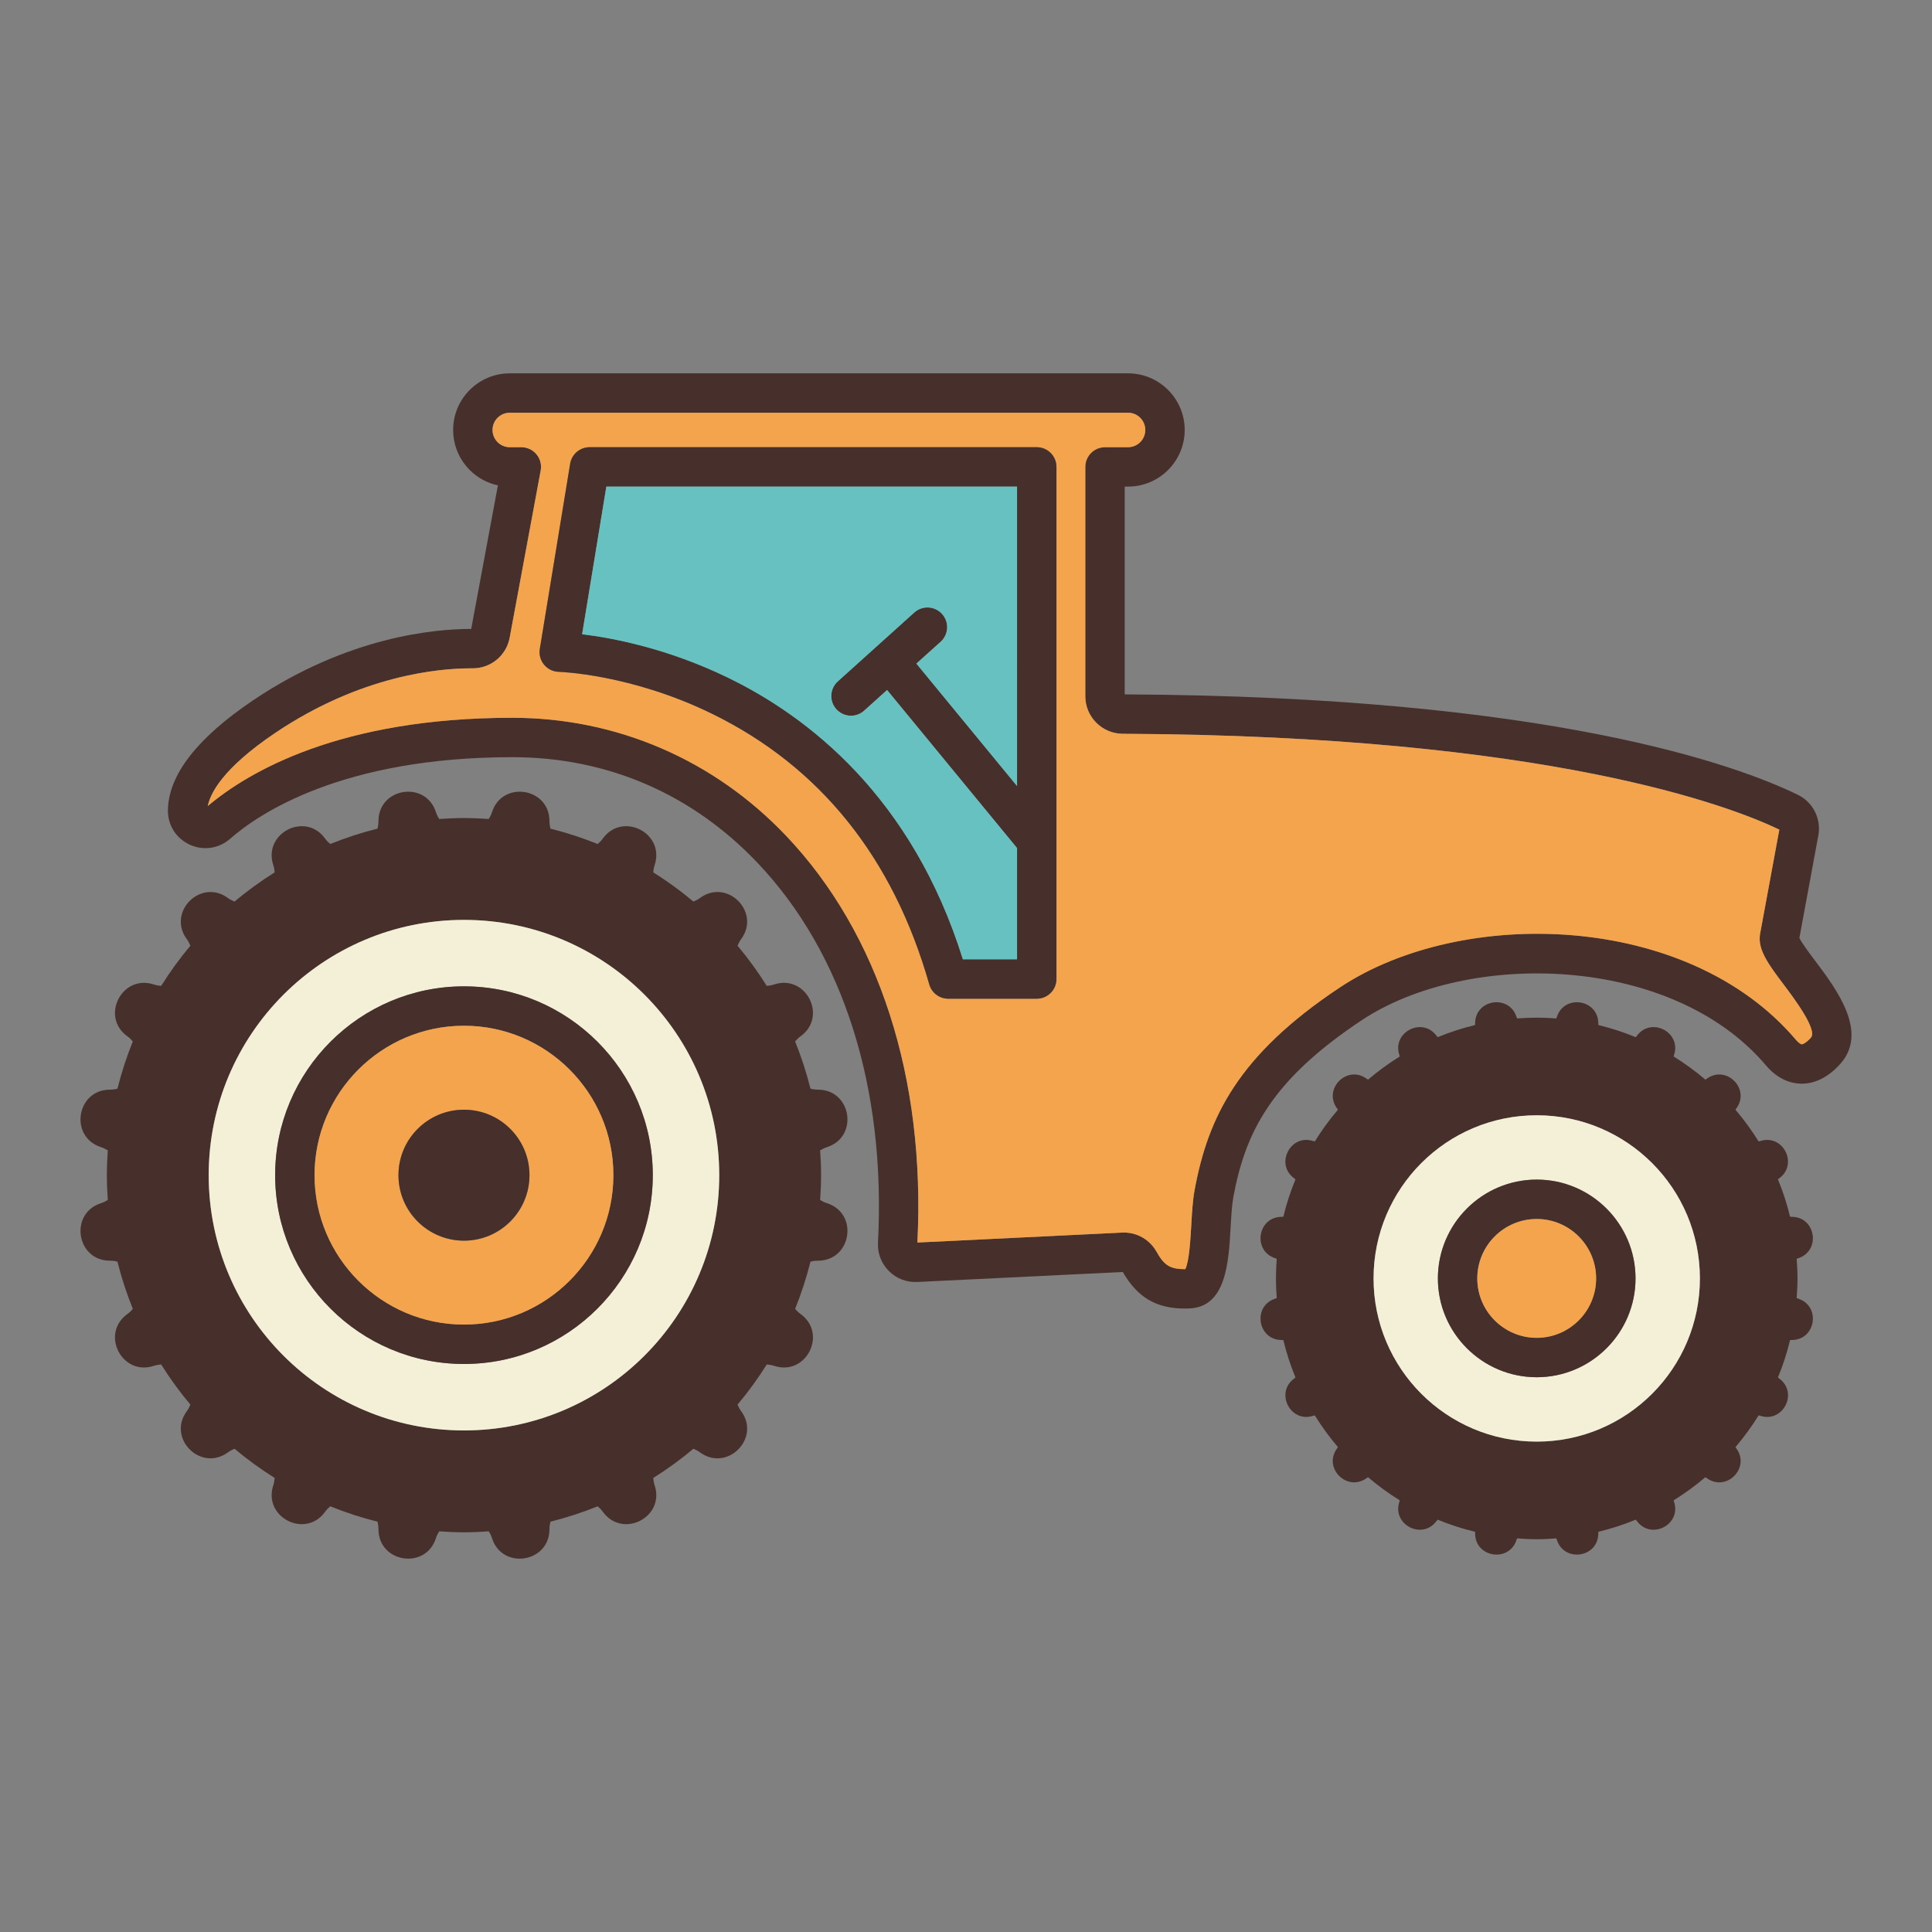 <?xml version="1.0" encoding="utf-8"?>
<!-- Designed by Vexels.com - 2020 All Rights Reserved - https://vexels.com/terms-and-conditions/  -->
<svg version="1.1" id="Capa_1" xmlns="http://www.w3.org/2000/svg" xmlns:xlink="http://www.w3.org/1999/xlink" x="0px" y="0px"
	 viewBox="0 0 1200 1200" enable-background="new 0 0 1200 1200" xml:space="preserve"> 
<rect x="0" y="0" width="1200" height="1200" fill="#808080" stroke="none"/> 
<g>
	<g id="XMLID_7_">
		<path fill="#47302B" d="M1127.6,597.002c13.184,17.559,33.098,44.08,15.417,63.811c-9.024,10.095-17.926,12.297-23.921,12.297
			c-0.122,0-0.214-0.031-0.337-0.031c-5.659-0.061-14.041-2.111-21.902-11.349c-58.458-69.072-185.162-71.795-251.114-28.02
			c-56.286,37.381-72.193,69.654-79.657,109.635c-0.918,5.017-1.315,11.747-1.713,18.905c-1.254,22.055-2.814,49.495-25.604,50.443
			c-1.009,0.031-1.988,0.061-2.967,0.061c-17.65,0-29.305-6.913-38.421-22.698l-127.652,6.21c-6.546,0.336-13.001-2.141-17.65-6.822
			c-4.65-4.65-7.128-11.104-6.76-17.65c5.047-95.961-21.505-179.686-74.701-235.758c-40.807-43.01-93.514-65.738-152.4-65.738
			c-106.086,0-157.936,35.423-175.281,50.688c-7.036,6.149-16.672,7.556-25.176,3.61c-8.473-3.946-13.643-12.175-13.46-21.505
			c0.367-21.78,18.14-44.661,52.768-68.032c59.069-39.828,113.428-44.417,135.3-44.417c0.122,0,0.214,0,0.306,0l16.58-89.17
			c-15.876-3.396-27.806-17.528-27.806-34.414c0-19.394,15.784-35.179,35.179-35.179h384.028c19.394,0,35.179,15.784,35.179,35.179
			s-15.784,35.179-35.179,35.179h-2.08v129.059c264.39,1.285,380.479,44.05,418.135,62.373c9.361,4.558,14.592,14.928,12.695,25.176
			l-11.777,63.75C1119.096,585.714,1124.143,592.444,1127.6,597.002z M1124.785,644.509c4.283-4.803-10.462-24.411-16.763-32.793
			c-9.422-12.511-16.213-21.566-14.897-31.11c0.031-0.184,0.061-0.367,0.092-0.551l11.961-64.759
			c-29.581-14.224-142.947-58.366-407.827-59.528c-12.817-0.061-23.248-10.523-23.248-23.31V290c0-6.76,5.476-12.236,12.236-12.236
			h14.316c5.904,0,10.707-4.803,10.707-10.707c0-5.904-4.803-10.707-10.707-10.707H316.627c-5.904,0-10.707,4.803-10.707,10.707
			c0,5.904,4.803,10.707,10.707,10.707h7.189c3.64,0,7.097,1.621,9.422,4.436c2.325,2.784,3.273,6.454,2.6,10.034l-19.272,103.853
			c-2.05,11.074-11.685,19.027-22.943,19.027c-0.398,0-0.826,0-1.285,0c-19.486,0-68.093,4.16-121.595,40.257
			c-32.64,22.025-40.165,37.565-41.664,45.243c25.359-21.352,82.195-54.787,189.138-54.787c64.82,0,125.236,26.063,170.142,73.386
			c57.632,60.721,86.539,150.381,81.461,252.552l127.071-6.179c0.398,0,0.795-0.031,1.193-0.031c8.382,0,16.06,4.466,20.22,11.838
			c4.619,8.137,7.984,10.982,17.926,10.89c2.417-4.741,3.243-19.302,3.701-27.409c0.459-7.953,0.887-15.479,2.111-21.994
			c8.351-44.998,26.919-83.541,90.18-125.572c75.71-50.26,215.966-46.956,283.325,32.609c1.805,2.141,3.12,2.692,3.548,2.723
			C1119.799,648.638,1121.879,647.751,1124.785,644.509z"/>
		<path fill="#F4A44D" d="M1108.022,611.716c6.302,8.382,21.046,27.99,16.763,32.793c-2.906,3.243-4.986,4.13-5.69,4.13
			c-0.428-0.031-1.744-0.581-3.548-2.723c-67.359-79.565-207.615-82.868-283.325-32.609c-63.26,42.031-81.828,80.574-90.18,125.572
			c-1.224,6.516-1.652,14.041-2.111,21.994c-0.459,8.106-1.285,22.667-3.701,27.409c-9.942,0.092-13.307-2.753-17.926-10.89
			c-4.16-7.372-11.838-11.838-20.22-11.838c-0.398,0-0.795,0.031-1.193,0.031l-127.071,6.179
			c5.078-102.171-23.83-191.83-81.461-252.552c-44.906-47.323-105.322-73.386-170.142-73.386
			c-106.943,0-163.779,33.435-189.138,54.787c1.499-7.678,9.024-23.218,41.664-45.243c53.502-36.096,102.11-40.257,121.595-40.257
			c0.459,0,0.887,0,1.285,0c11.257,0,20.893-7.953,22.943-19.027l19.272-103.853c0.673-3.579-0.275-7.25-2.6-10.034
			c-2.325-2.814-5.782-4.436-9.422-4.436h-7.189c-5.904,0-10.707-4.803-10.707-10.707c0-5.904,4.803-10.707,10.707-10.707h384.028
			c5.904,0,10.707,4.803,10.707,10.707c0,5.904-4.803,10.707-10.707,10.707h-14.316c-6.76,0-12.236,5.476-12.236,12.236v142.458
			c0,12.787,10.431,23.248,23.248,23.31c264.879,1.162,378.246,45.304,407.827,59.528l-11.961,64.759
			c-0.031,0.184-0.061,0.367-0.092,0.551C1091.809,590.15,1098.6,599.205,1108.022,611.716z M656.176,608.076V290
			c0-6.76-5.476-12.236-12.236-12.236H366.213c-5.996,0-11.104,4.344-12.083,10.278l-18.843,115.019
			c-0.581,3.487,0.398,7.066,2.661,9.789c2.233,2.723,5.567,4.344,9.116,4.436c0.428,0,45.029,1.407,95.441,26.155
			c66.992,32.854,112.327,89.384,134.688,168.001c1.499,5.261,6.302,8.871,11.747,8.871h55.001
			C650.701,620.312,656.176,614.836,656.176,608.076z"/>
		<path fill="#47302B" d="M1112.794,755.795c15.05-0.061,18.385,21.107,4.068,25.726c-0.336,0.092-0.612,0.245-0.918,0.367
			c0.306,4.007,0.52,8.076,0.52,12.175c0,4.099-0.214,8.137-0.52,12.144c0.306,0.122,0.581,0.275,0.918,0.398
			c14.316,4.589,10.982,25.757-4.068,25.696c-0.336,0-0.642,0.061-0.948,0.061c-1.927,7.984-4.436,15.723-7.525,23.187
			c0.245,0.214,0.459,0.428,0.704,0.612c12.205,8.81,2.478,27.898-11.808,23.187c-0.306-0.092-0.612-0.153-0.918-0.214
			c-4.283,6.913-9.085,13.49-14.347,19.669c0.184,0.275,0.306,0.551,0.52,0.826c8.902,12.144-6.271,27.317-18.415,18.415
			c-0.275-0.184-0.551-0.336-0.826-0.52c-6.179,5.262-12.756,10.064-19.669,14.347c0.061,0.306,0.122,0.612,0.214,0.918
			c4.711,14.286-14.377,24.013-23.187,11.808c-0.184-0.245-0.398-0.459-0.612-0.704c-7.464,3.09-15.203,5.598-23.187,7.525
			c0,0.306-0.061,0.612-0.061,0.948c0.031,8.473-6.638,13.215-13.307,13.215c-5.2,0-10.401-2.875-12.42-9.146
			c-0.092-0.336-0.245-0.612-0.367-0.918c-4.007,0.306-8.076,0.52-12.144,0.52c-4.099,0-8.168-0.214-12.175-0.52
			c-0.122,0.306-0.275,0.581-0.367,0.918c-4.619,14.316-25.787,10.982-25.726-4.068c0-0.336-0.061-0.642-0.061-0.948
			c-7.984-1.927-15.723-4.436-23.187-7.525c-0.214,0.245-0.428,0.459-0.612,0.704c-8.779,12.205-27.898,2.478-23.187-11.808
			c0.092-0.306,0.153-0.612,0.214-0.918c-6.913-4.283-13.49-9.085-19.669-14.347c-0.275,0.184-0.551,0.336-0.826,0.52
			c-12.144,8.902-27.317-6.271-18.415-18.415c0.214-0.275,0.336-0.551,0.52-0.826c-5.261-6.179-10.064-12.756-14.347-19.669
			c-0.306,0.061-0.612,0.122-0.918,0.214c-9.728,3.212-17.345-4.65-17.345-12.756c0-3.793,1.652-7.617,5.537-10.431
			c0.245-0.184,0.459-0.398,0.704-0.612c-3.059-7.464-5.598-15.203-7.525-23.187c-0.306,0-0.612-0.061-0.948-0.061
			c-15.05,0.061-18.385-21.107-4.068-25.696c0.336-0.122,0.612-0.275,0.918-0.398c-0.306-4.007-0.489-8.045-0.489-12.144
			c0-4.099,0.184-8.168,0.489-12.175c-0.306-0.122-0.581-0.275-0.918-0.367c-14.316-4.619-10.982-25.787,4.068-25.726
			c0.336,0,0.642-0.061,0.948-0.061c1.927-7.984,4.466-15.723,7.525-23.187c-0.245-0.214-0.459-0.428-0.704-0.612
			c-10.89-7.831-4.313-23.921,7.403-23.921c1.407,0,2.875,0.245,4.405,0.734c0.306,0.092,0.612,0.153,0.918,0.214
			c4.283-6.913,9.085-13.49,14.347-19.669c-0.184-0.275-0.306-0.551-0.52-0.826c-8.902-12.144,6.271-27.317,18.415-18.415
			c0.275,0.214,0.551,0.336,0.826,0.52c6.179-5.262,12.756-10.064,19.669-14.347c-0.061-0.306-0.122-0.612-0.214-0.918
			c-4.711-14.286,14.408-24.013,23.187-11.808c0.184,0.245,0.398,0.459,0.612,0.704c7.464-3.059,15.203-5.598,23.187-7.525
			c0-0.306,0.061-0.612,0.061-0.948c-0.061-15.05,21.107-18.385,25.726-4.068c0.092,0.336,0.245,0.612,0.367,0.918
			c4.007-0.306,8.076-0.489,12.175-0.489c4.068,0,8.137,0.184,12.144,0.489c0.122-0.306,0.275-0.581,0.367-0.918
			c4.619-14.316,25.787-10.982,25.726,4.068c0,0.336,0.061,0.642,0.061,0.948c7.984,1.927,15.723,4.466,23.187,7.525
			c0.214-0.245,0.428-0.459,0.612-0.704c8.81-12.205,27.898-2.478,23.187,11.808c-0.092,0.306-0.153,0.612-0.214,0.918
			c6.913,4.283,13.49,9.085,19.669,14.347c0.275-0.184,0.551-0.306,0.826-0.52c12.144-8.902,27.317,6.271,18.415,18.415
			c-0.214,0.275-0.336,0.551-0.52,0.826c5.261,6.179,10.064,12.756,14.347,19.669c0.306-0.061,0.612-0.122,0.918-0.214
			c9.728-3.212,17.345,4.65,17.345,12.756c0,3.793-1.652,7.648-5.537,10.431c-0.245,0.184-0.459,0.398-0.704,0.612
			c3.09,7.464,5.598,15.203,7.525,23.187C1112.152,755.734,1112.458,755.795,1112.794,755.795z M1055.835,794.063
			c0-55.98-45.396-101.345-101.345-101.345c-55.98,0-101.345,45.365-101.345,101.345c0,55.949,45.365,101.345,101.345,101.345
			C1010.44,895.408,1055.835,850.013,1055.835,794.063z"/>
		<path fill="#F4F0D7" d="M954.49,692.718c55.949,0,101.345,45.365,101.345,101.345c0,55.949-45.396,101.345-101.345,101.345
			c-55.98,0-101.345-45.396-101.345-101.345C853.146,738.083,898.511,692.718,954.49,692.718z M1015.854,794.063
			c0-33.863-27.531-61.394-61.364-61.394c-33.863,0-61.394,27.531-61.394,61.394c0,33.833,27.531,61.364,61.394,61.364
			C988.323,855.427,1015.854,827.896,1015.854,794.063z"/>
		<path fill="#47302B" d="M954.49,732.669c33.833,0,61.364,27.531,61.364,61.394c0,33.833-27.531,61.364-61.364,61.364
			c-33.863,0-61.394-27.531-61.394-61.364C893.096,760.2,920.627,732.669,954.49,732.669z M991.382,794.063
			c0-20.373-16.549-36.922-36.892-36.922c-20.373,0-36.922,16.549-36.922,36.922c0,20.342,16.549,36.892,36.922,36.892
			C974.833,830.955,991.382,814.406,991.382,794.063z"/>
		<path fill="#F4A44D" d="M954.49,757.141c20.342,0,36.892,16.549,36.892,36.922c0,20.342-16.549,36.892-36.892,36.892
			c-20.373,0-36.922-16.549-36.922-36.892C917.568,773.69,934.117,757.141,954.49,757.141z"/>
		<path fill="#47302B" d="M656.176,290v318.075c0,6.76-5.476,12.236-12.236,12.236h-55.001c-5.445,0-10.248-3.61-11.747-8.871
			c-22.361-78.616-67.696-135.147-134.688-168.001c-50.412-24.747-95.013-26.155-95.441-26.155
			c-3.548-0.092-6.883-1.713-9.116-4.436c-2.264-2.723-3.243-6.302-2.661-9.789l18.843-115.019
			c0.979-5.934,6.087-10.278,12.083-10.278H643.94C650.701,277.764,656.176,283.24,656.176,290z M631.704,595.84v-69.103
			l-80.727-98.164l-14.224,12.817c-2.325,2.111-5.262,3.151-8.168,3.151c-3.365,0-6.699-1.377-9.116-4.038
			c-4.527-5.047-4.099-12.787,0.918-17.283l47.476-42.765c5.017-4.527,12.756-4.13,17.283,0.918
			c4.527,5.017,4.099,12.756-0.918,17.253l-15.05,13.551l62.526,76.047V302.236H376.614l-15.05,91.709
			c18.385,2.202,52.768,8.596,90.73,27.042C501.758,445,566.517,494.74,598.055,595.84H631.704z"/>
		<path fill="#68C1C1" d="M631.704,526.737v69.103h-33.649C566.517,494.74,501.758,445,452.293,420.987
			c-37.962-18.446-72.345-24.839-90.73-27.042l15.05-91.709h255.091v185.988l-62.526-76.047l15.05-13.551
			c5.017-4.497,5.445-12.236,0.918-17.253c-4.527-5.047-12.267-5.445-17.283-0.918l-47.476,42.765
			c-5.017,4.497-5.445,12.236-0.918,17.283c2.417,2.661,5.751,4.038,9.116,4.038c2.906,0,5.843-1.04,8.168-3.151l14.224-12.817
			L631.704,526.737z"/>
		<path fill="#47302B" id="roda1" d="M507.998,676.812c20.893-0.092,25.573,29.305,5.659,35.699c-1.591,0.52-2.967,1.224-4.252,2.019
			c0.367,5.078,0.581,10.217,0.581,15.387c0,5.2-0.214,10.309-0.581,15.417c1.285,0.795,2.661,1.499,4.252,1.988
			c19.914,6.393,15.234,35.79-5.659,35.729c-1.621-0.031-3.151,0.214-4.589,0.581c-2.508,10.064-5.72,19.853-9.544,29.336
			c0.979,1.162,2.05,2.233,3.365,3.181c16.977,12.236,3.457,38.758-16.396,32.211c-1.56-0.52-3.09-0.734-4.589-0.857
			c-5.476,8.749-11.532,17.069-18.14,24.931c0.581,1.407,1.285,2.784,2.264,4.099c9.758,13.337-1.377,29.275-14.775,29.275
			c-3.548,0-7.28-1.132-10.798-3.701c-1.315-0.979-2.692-1.682-4.099-2.264c-7.862,6.607-16.182,12.664-24.931,18.14
			c0.092,1.499,0.336,3.028,0.857,4.589c6.546,19.853-19.975,33.374-32.211,16.396c-0.948-1.315-2.05-2.386-3.181-3.365
			c-9.483,3.824-19.272,7.036-29.336,9.544c-0.367,1.468-0.612,2.967-0.612,4.589c0.061,11.747-9.238,18.385-18.507,18.385
			c-7.189,0-14.408-4.007-17.192-12.725c-0.489-1.591-1.193-2.967-1.988-4.252c-5.109,0.367-10.217,0.612-15.417,0.612
			c-5.17,0-10.309-0.245-15.387-0.612c-0.795,1.285-1.53,2.661-2.019,4.252c-6.393,19.914-35.79,15.234-35.699-5.659
			c0-1.621-0.245-3.12-0.581-4.589c-10.095-2.508-19.884-5.72-29.366-9.544c-1.132,0.979-2.233,2.05-3.181,3.365
			c-10.89,15.173-33.221,5.996-33.221-10.278c0-1.958,0.306-4.007,1.009-6.118c0.52-1.56,0.765-3.09,0.857-4.589
			c-8.718-5.476-17.069-11.532-24.931-18.14c-1.377,0.581-2.753,1.285-4.099,2.264c-16.855,12.328-37.901-8.718-25.543-25.573
			c0.979-1.315,1.652-2.692,2.233-4.099c-6.607-7.862-12.664-16.182-18.14-24.931c-1.499,0.122-2.998,0.336-4.558,0.857
			c-19.884,6.546-33.374-19.975-16.427-32.211c1.346-0.948,2.417-2.019,3.365-3.181c-3.824-9.483-7.036-19.272-9.544-29.336
			c-1.438-0.367-2.937-0.612-4.589-0.581c-20.893,0.061-25.543-29.336-5.629-35.729c1.56-0.489,2.937-1.193,4.221-1.988
			c-0.336-5.109-0.581-10.217-0.581-15.417c0-5.17,0.245-10.309,0.581-15.387c-1.285-0.795-2.661-1.499-4.221-2.019
			c-19.914-6.393-15.264-35.79,5.629-35.699c1.652,0,3.151-0.245,4.589-0.581c2.508-10.095,5.72-19.884,9.544-29.366
			c-0.948-1.132-2.019-2.233-3.365-3.181c-15.142-10.89-5.996-33.221,10.309-33.221c1.958,0,4.007,0.306,6.118,1.009
			c1.56,0.52,3.059,0.765,4.558,0.887c5.476-8.749,11.532-17.1,18.14-24.961c-0.581-1.377-1.254-2.753-2.233-4.099
			c-9.758-13.307,1.315-29.244,14.744-29.244c3.548,0,7.25,1.101,10.798,3.701c1.346,0.979,2.723,1.652,4.099,2.233
			c7.862-6.607,16.213-12.664,24.931-18.14c-0.092-1.499-0.336-2.998-0.857-4.558c-4.436-13.521,6.485-24.136,17.742-24.136
			c5.261,0,10.584,2.325,14.469,7.709c0.948,1.346,2.05,2.417,3.181,3.365c9.483-3.824,19.272-7.036,29.366-9.544
			c0.336-1.438,0.581-2.937,0.581-4.589c-0.061-11.747,9.208-18.354,18.476-18.354c7.219,0,14.408,4.007,17.222,12.725
			c0.489,1.56,1.224,2.937,2.019,4.221c5.078-0.337,10.217-0.581,15.387-0.581c5.2,0,10.309,0.245,15.417,0.581
			c0.795-1.285,1.499-2.661,1.988-4.221c6.393-19.884,35.699-15.264,35.699,5.537c0,0.031,0,0.061,0,0.092
			c0,1.652,0.245,3.151,0.612,4.589c10.064,2.508,19.853,5.72,29.336,9.544c1.132-0.948,2.233-2.019,3.181-3.365
			c12.236-16.947,38.758-3.426,32.211,16.427c-0.52,1.56-0.765,3.09-0.857,4.558c8.749,5.476,17.069,11.532,24.931,18.14
			c1.407-0.581,2.784-1.254,4.099-2.233c16.855-12.358,37.901,8.688,25.573,25.543c-0.979,1.346-1.682,2.722-2.264,4.099
			c6.607,7.862,12.664,16.213,18.14,24.961c1.499-0.122,3.028-0.367,4.589-0.887c19.853-6.516,33.374,20.006,16.396,32.211
			c-1.315,0.948-2.386,2.049-3.365,3.181c3.824,9.483,7.036,19.272,9.544,29.366C504.847,676.567,506.377,676.812,507.998,676.812z
			 M446.726,729.916c0-87.549-70.969-158.548-158.548-158.548c-87.549,0-158.548,71-158.548,158.548
			c0,87.579,71,158.548,158.548,158.548C375.757,888.464,446.726,817.495,446.726,729.916z">
			  <!-- <animateTransform attributeName="transform" type="rotate" dur="2s" repeatCount="indefinite" keyTimes="0;1" values="0 50 51;360 50 51"></animateTransform> -->
			</path>
		<path fill="#F4F0D7" d="M288.178,571.368c87.579,0,158.548,71,158.548,158.548c0,87.579-70.969,158.548-158.548,158.548
			c-87.549,0-158.548-70.969-158.548-158.548C129.63,642.367,200.629,571.368,288.178,571.368z M405.46,729.916
			c0-64.667-52.615-117.282-117.282-117.282s-117.282,52.615-117.282,117.282s52.615,117.282,117.282,117.282
			S405.46,794.583,405.46,729.916z"/>
		<path fill="#47302B" d="M288.178,612.634c64.667,0,117.282,52.615,117.282,117.282s-52.615,117.282-117.282,117.282
			s-117.282-52.615-117.282-117.282S223.51,612.634,288.178,612.634z M380.988,729.916c0-51.177-41.633-92.81-92.81-92.81
			s-92.81,41.633-92.81,92.81c0,51.177,41.633,92.81,92.81,92.81S380.988,781.093,380.988,729.916z"/>
		<path fill="#F4A44D" d="M288.178,637.106c51.177,0,92.81,41.633,92.81,92.81c0,51.177-41.633,92.81-92.81,92.81
			s-92.81-41.633-92.81-92.81C195.368,678.739,237.001,637.106,288.178,637.106z M328.863,729.916
			c0-22.453-18.201-40.654-40.685-40.654c-22.453,0-40.685,18.201-40.685,40.654c0,22.484,18.232,40.685,40.685,40.685
			C310.661,770.601,328.863,752.4,328.863,729.916z"/>
		<path fill="#47302B" d="M288.178,689.262c22.484,0,40.685,18.201,40.685,40.654c0,22.484-18.201,40.685-40.685,40.685
			c-22.453,0-40.685-18.201-40.685-40.685C247.493,707.463,265.725,689.262,288.178,689.262z"/>
	</g>
</g>
</svg>
